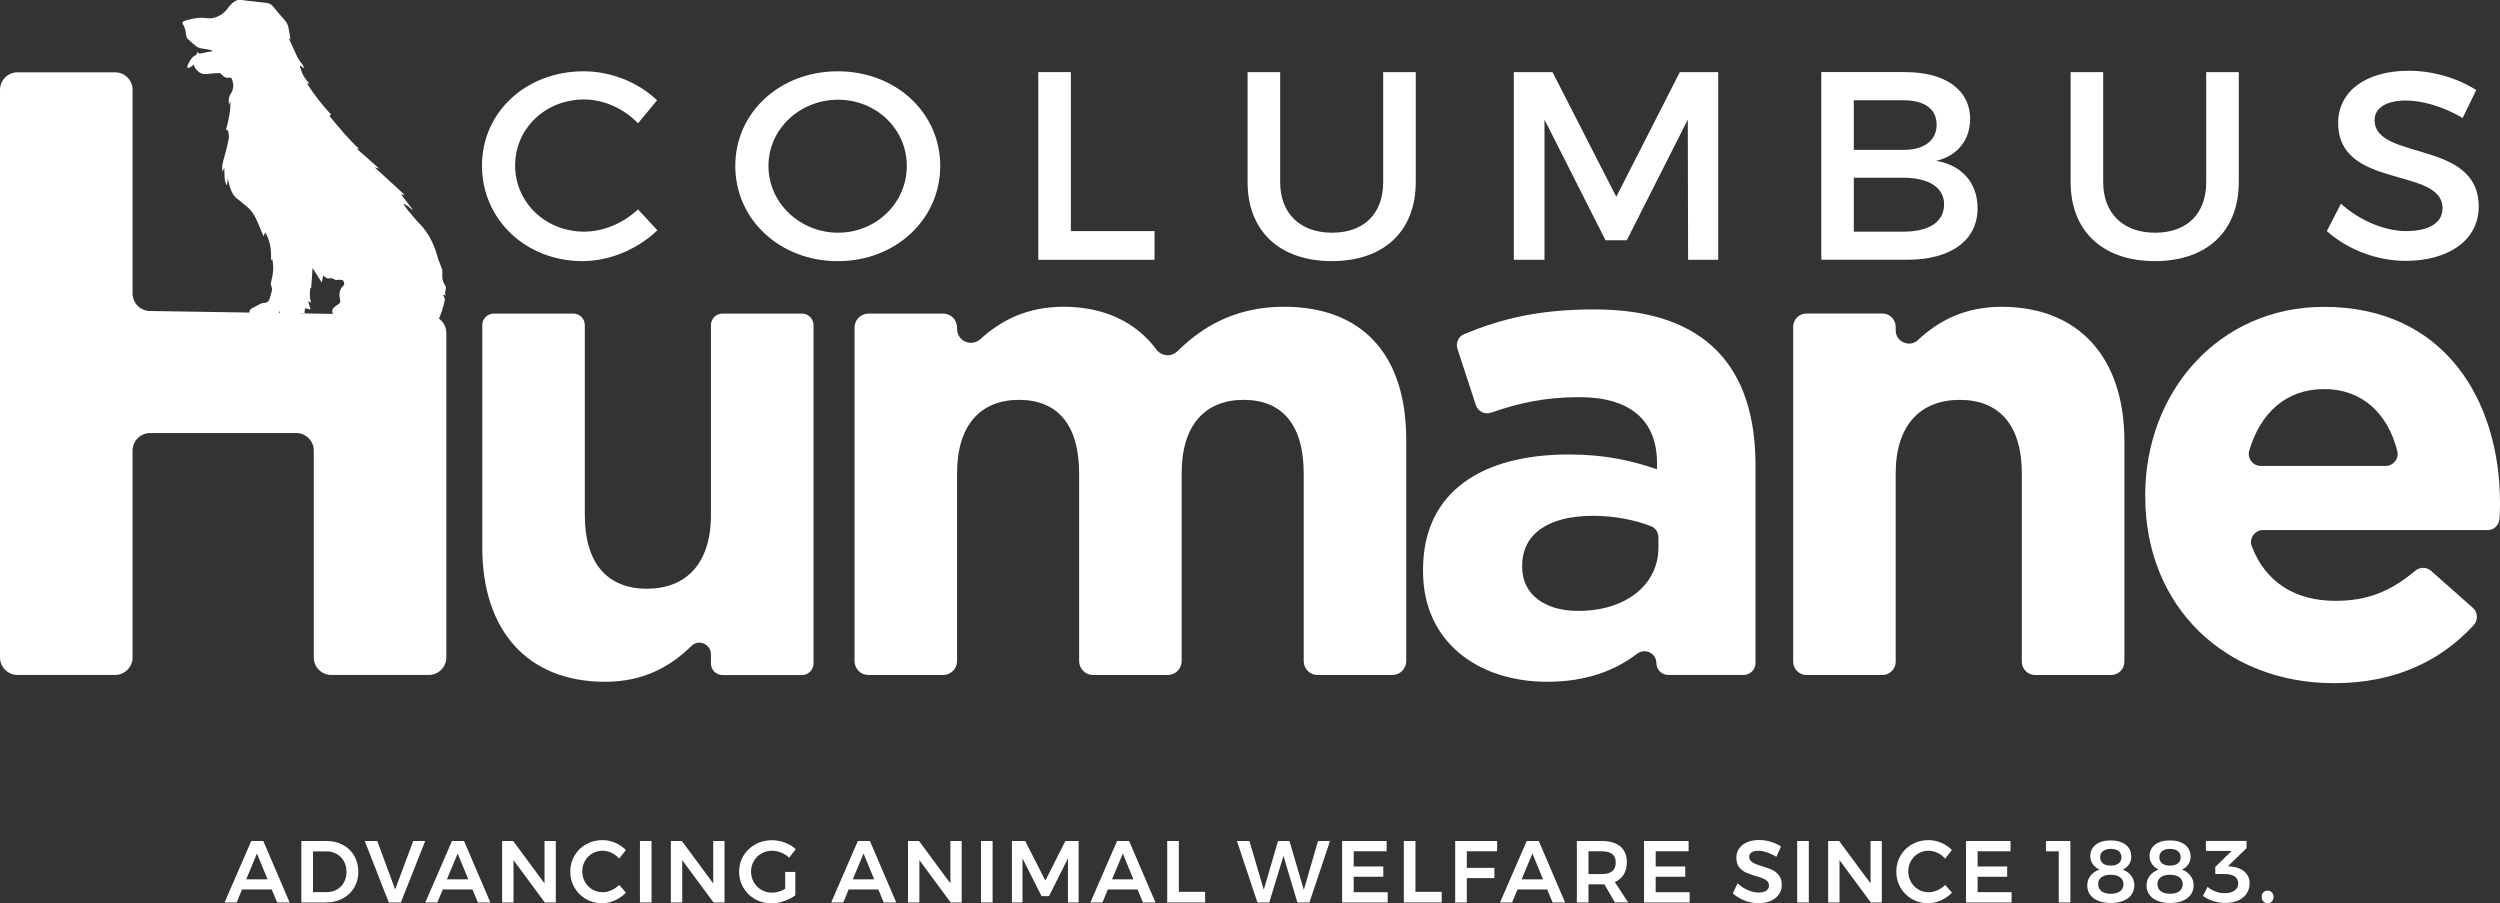 <svg viewBox="0 0 498.92 180.28" xmlns="http://www.w3.org/2000/svg" data-name="Layer 1" id="Layer_1">
  <rect x="0" y="0" width="498.92" height="180.28" fill="#333333" stroke="none"/>
  <defs>
    <style>
      .cls-1 {
        fill: #fff;
      }
    </style>
  </defs>
  <g>
    <path d="M55.31,180.1l-1.08-2.59h-5.93l-1.07,2.59h-2.41l5.32-12.26h2.41l5.25,12.26h-2.5,0ZM49.13,175.49h4.27l-2.12-5.15-2.15,5.15h0Z" class="cls-1"></path>
    <path d="M68.45,168.62c.96.52,1.71,1.25,2.25,2.18s.81,1.99.81,3.17-.27,2.23-.82,3.16-1.31,1.66-2.28,2.18c-.97.53-2.08.79-3.31.79h-4.96v-12.26h5.05c1.21,0,2.3.26,3.26.78h0ZM67.25,177.52c.6-.34,1.06-.82,1.4-1.44.34-.61.5-1.31.5-2.09s-.17-1.49-.52-2.11-.82-1.11-1.43-1.45-1.29-.52-2.04-.52h-2.69v8.13h2.77c.74,0,1.41-.17,2-.52h0Z" class="cls-1"></path>
    <path d="M72.79,167.84h2.5l3.57,9.65,3.61-9.65h2.39l-4.86,12.26h-2.41l-4.8-12.26h0Z" class="cls-1"></path>
    <path d="M95.37,180.1l-1.08-2.59h-5.93l-1.07,2.59h-2.41l5.32-12.26h2.41l5.25,12.26h-2.5,0ZM89.19,175.49h4.27l-2.12-5.15-2.15,5.15h0Z" class="cls-1"></path>
    <path d="M108.67,167.84h2.25v12.26h-2.2l-6.24-8.44v8.44h-2.27v-12.26h2.2l6.26,8.46v-8.46h0Z" class="cls-1"></path>
    <path d="M122.05,170.2c-.58-.28-1.18-.42-1.78-.42-.75,0-1.44.18-2.06.54s-1.12.86-1.47,1.5c-.36.64-.54,1.33-.54,2.09s.18,1.46.54,2.09c.36.64.85,1.14,1.47,1.51s1.31.55,2.06.55c.58,0,1.16-.13,1.74-.39s1.1-.61,1.55-1.07l1.37,1.54c-.64.65-1.38,1.17-2.22,1.55-.84.38-1.7.57-2.57.57-1.17,0-2.24-.28-3.21-.84s-1.73-1.32-2.29-2.29c-.56-.96-.83-2.03-.83-3.2s.28-2.23.85-3.19,1.34-1.71,2.32-2.26,2.06-.82,3.25-.82c.87,0,1.72.18,2.55.53s1.54.84,2.13,1.45l-1.35,1.72c-.43-.5-.93-.89-1.52-1.17h.01Z" class="cls-1"></path>
    <path d="M127.71,167.84h2.32v12.26h-2.32v-12.26h0Z" class="cls-1"></path>
    <path d="M142.34,167.84h2.25v12.26h-2.2l-6.24-8.44v8.44h-2.27v-12.26h2.2l6.26,8.46v-8.46h0Z" class="cls-1"></path>
    <path d="M156.69,174.01h2.03v4.66c-.64.48-1.39.87-2.25,1.16-.87.3-1.72.45-2.55.45-1.19,0-2.27-.28-3.25-.84s-1.75-1.32-2.32-2.29c-.57-.96-.85-2.03-.85-3.2s.29-2.23.87-3.18,1.37-1.7,2.37-2.26c1-.55,2.11-.83,3.32-.83.87,0,1.72.16,2.57.47s1.57.75,2.18,1.3l-1.32,1.73c-.46-.44-1-.79-1.6-1.03s-1.22-.37-1.83-.37c-.76,0-1.47.18-2.11.55-.64.37-1.15.87-1.52,1.52-.37.64-.55,1.34-.55,2.1s.19,1.48.56,2.12.88,1.15,1.52,1.52c.64.37,1.34.56,2.12.56.42,0,.85-.07,1.31-.2s.89-.32,1.31-.57v-3.38h-.01Z" class="cls-1"></path>
    <path d="M176.37,180.1l-1.08-2.59h-5.93l-1.07,2.59h-2.41l5.32-12.26h2.41l5.25,12.26h-2.5,0ZM170.19,175.49h4.27l-2.12-5.15-2.15,5.15Z" class="cls-1"></path>
    <path d="M189.67,167.84h2.25v12.26h-2.2l-6.24-8.44v8.44h-2.27v-12.26h2.2l6.26,8.46v-8.46h0Z" class="cls-1"></path>
    <path d="M195.77,167.84h2.32v12.26h-2.32v-12.26h0Z" class="cls-1"></path>
    <path d="M201.95,167.84h2.65l4.02,7.9,3.99-7.9h2.65v12.26h-2.13v-8.79l-3.78,7.53h-1.49l-3.8-7.53v8.79h-2.11v-12.26h0Z" class="cls-1"></path>
    <path d="M228.1,180.1l-1.08-2.59h-5.93l-1.07,2.59h-2.41l5.32-12.26h2.41l5.25,12.26h-2.5,0ZM221.93,175.49h4.27l-2.12-5.15-2.15,5.15Z" class="cls-1"></path>
    <path d="M232.94,167.84h2.32v10.14h5.24v2.12h-7.56v-12.26h0Z" class="cls-1"></path>
    <path d="M263.02,167.84h2.41l-4.11,12.26h-2.41l-2.77-9.3-2.83,9.3h-2.37l-4.09-12.26h2.5l2.86,9.72,2.84-9.72h2.29l2.86,9.76,2.83-9.76h-.01Z" class="cls-1"></path>
    <path d="M267.83,167.84h8.9v2.05h-6.57v3.03h5.9v2.05h-5.9v3.08h6.78v2.05h-9.1v-12.26h0Z" class="cls-1"></path>
    <path d="M280.16,167.84h2.32v10.14h5.24v2.12h-7.56v-12.26h0Z" class="cls-1"></path>
    <path d="M290.41,167.84h8.38l-.02,2.05h-6.04v3.31h5.5v2.05h-5.5v4.85h-2.32v-12.26h0Z" class="cls-1"></path>
    <path d="M309.85,180.1l-1.08-2.59h-5.93l-1.07,2.59h-2.41l5.32-12.26h2.41l5.25,12.26h-2.5,0ZM303.67,175.49h4.27l-2.12-5.15-2.15,5.15Z" class="cls-1"></path>
    <path d="M322.28,180.1l-2.1-3.63c-.09.01-.24.02-.43.02h-2.74v3.61h-2.32v-12.26h5.06c1.57,0,2.79.37,3.64,1.1.86.74,1.28,1.78,1.28,3.12,0,.96-.21,1.78-.62,2.45-.41.68-1.01,1.19-1.79,1.52l2.67,4.06h-2.65ZM317.01,174.43h2.74c.88,0,1.55-.19,2.01-.58.46-.39.69-.96.69-1.72s-.23-1.31-.69-1.68-1.13-.56-2.01-.56h-2.74v4.54Z" class="cls-1"></path>
    <path d="M328.09,167.84h8.9v2.05h-6.57v3.03h5.9v2.05h-5.9v3.08h6.78v2.05h-9.1v-12.26h0Z" class="cls-1"></path>
    <path d="M352.62,170.1c-.65-.21-1.23-.32-1.73-.32-.55,0-.99.11-1.32.32s-.49.5-.49.88c0,.34.11.62.34.85.23.23.51.41.85.56s.81.31,1.4.48c.82.24,1.49.49,2.02.74s.97.61,1.34,1.09.55,1.11.55,1.89-.2,1.4-.6,1.95c-.4.56-.95.98-1.65,1.27-.7.29-1.5.44-2.4.44-.95,0-1.87-.18-2.77-.53-.9-.36-1.69-.83-2.36-1.43l.97-2c.61.57,1.3,1.02,2.06,1.35.76.33,1.47.49,2.13.49s1.16-.13,1.53-.38.55-.59.55-1.02c0-.35-.11-.64-.34-.87-.23-.23-.51-.41-.86-.55s-.82-.3-1.42-.47c-.82-.25-1.49-.48-2.01-.72s-.97-.59-1.34-1.06-.55-1.09-.55-1.87c0-.71.19-1.33.56-1.87.37-.53.91-.94,1.59-1.24.69-.29,1.48-.44,2.39-.44.79,0,1.56.12,2.33.35.77.23,1.45.55,2.05.95l-.94,2.05c-.62-.39-1.26-.68-1.92-.89h.04Z" class="cls-1"></path>
    <path d="M358.66,167.84h2.32v12.26h-2.32v-12.26h0Z" class="cls-1"></path>
    <path d="M373.3,167.84h2.25v12.26h-2.2l-6.24-8.44v8.44h-2.27v-12.26h2.2l6.26,8.46v-8.46h0Z" class="cls-1"></path>
    <path d="M386.68,170.2c-.58-.28-1.18-.42-1.78-.42-.75,0-1.44.18-2.06.54s-1.12.86-1.47,1.5c-.36.64-.54,1.33-.54,2.09s.18,1.46.54,2.09c.36.64.85,1.14,1.47,1.51s1.31.55,2.06.55c.58,0,1.16-.13,1.74-.39s1.1-.61,1.55-1.07l1.37,1.54c-.64.65-1.38,1.17-2.22,1.55-.84.38-1.7.57-2.57.57-1.17,0-2.24-.28-3.21-.84-.97-.56-1.73-1.32-2.29-2.29-.56-.96-.83-2.03-.83-3.2s.28-2.23.85-3.19c.57-.96,1.34-1.71,2.32-2.26s2.06-.82,3.25-.82c.87,0,1.72.18,2.55.53s1.54.84,2.13,1.45l-1.35,1.72c-.43-.5-.93-.89-1.52-1.17h.01Z" class="cls-1"></path>
    <path d="M392.34,167.84h8.9v2.05h-6.57v3.03h5.9v2.05h-5.9v3.08h6.78v2.05h-9.1v-12.26h-.01Z" class="cls-1"></path>
    <path d="M408.31,167.84h4.87v12.26h-2.32v-10.2h-2.55v-2.07h0Z" class="cls-1"></path>
    <path d="M424.24,168.6c.73.58,1.1,1.36,1.1,2.36,0,.56-.15,1.07-.45,1.52-.3.46-.72.81-1.25,1.07.72.27,1.28.68,1.69,1.23s.62,1.18.62,1.89-.19,1.34-.57,1.87-.93.95-1.64,1.24c-.71.29-1.54.43-2.49.43s-1.78-.14-2.49-.43c-.71-.29-1.26-.69-1.64-1.22s-.57-1.14-.57-1.86.21-1.36.64-1.92,1.02-.97,1.77-1.24c-.57-.28-1.01-.65-1.33-1.12s-.48-.99-.48-1.56c0-.96.37-1.72,1.1-2.29.73-.57,1.73-.85,2.97-.85s2.27.29,3.01.87h.01ZM419.39,175.06c-.44.33-.66.79-.66,1.38s.22,1.08.66,1.42c.44.34,1.06.51,1.86.51s1.4-.17,1.85-.5.67-.8.67-1.41-.22-1.06-.67-1.39-1.07-.5-1.86-.5-1.4.16-1.84.49h0ZM419.68,169.85c-.37.29-.56.7-.56,1.23s.19.93.56,1.23c.38.29.9.44,1.57.44s1.19-.15,1.56-.44c.37-.29.56-.7.56-1.23s-.18-.93-.56-1.23c-.37-.29-.89-.44-1.56-.44s-1.19.15-1.57.44Z" class="cls-1"></path>
    <path d="M436.07,168.6c.73.58,1.1,1.36,1.1,2.36,0,.56-.15,1.07-.45,1.52-.3.46-.72.81-1.25,1.07.72.27,1.28.68,1.69,1.23s.62,1.18.62,1.89-.19,1.34-.57,1.87-.93.95-1.64,1.24c-.71.29-1.54.43-2.49.43s-1.78-.14-2.49-.43c-.71-.29-1.26-.69-1.64-1.22s-.57-1.14-.57-1.86.21-1.36.64-1.92,1.02-.97,1.77-1.24c-.57-.28-1.01-.65-1.33-1.12s-.48-.99-.48-1.56c0-.96.37-1.72,1.1-2.29.73-.57,1.73-.85,2.97-.85s2.27.29,3.01.87h.01ZM431.22,175.06c-.44.33-.66.79-.66,1.38s.22,1.08.66,1.42c.44.34,1.06.51,1.86.51s1.4-.17,1.85-.5.67-.8.67-1.41-.22-1.06-.67-1.39-1.07-.5-1.86-.5-1.4.16-1.84.49h0ZM431.5,169.85c-.37.29-.56.7-.56,1.23s.19.93.56,1.23c.38.29.9.44,1.57.44s1.19-.15,1.56-.44c.37-.29.56-.7.56-1.23s-.18-.93-.56-1.23c-.37-.29-.89-.44-1.56-.44s-1.19.15-1.57.44Z" class="cls-1"></path>
    <path d="M447.95,173.99c.66.58,1,1.35,1,2.29,0,.77-.2,1.45-.59,2.04s-.95,1.05-1.68,1.38c-.73.33-1.58.5-2.55.5-.82,0-1.63-.13-2.44-.38-.8-.25-1.49-.59-2.05-1.01l.92-1.82c.49.41,1.02.72,1.61.94.59.22,1.19.32,1.8.32.84,0,1.5-.18,1.99-.53.48-.35.72-.82.72-1.42s-.24-1.07-.71-1.39-1.15-.48-2.03-.48h-1.84v-1.42l3.26-3.19h-5.12l-.02-2h8.12v1.45l-3.71,3.59.64.07c1.12.11,2.01.45,2.68,1.03v.03Z" class="cls-1"></path>
    <path d="M453.39,178.09c.22.23.34.53.34.89s-.11.68-.34.92c-.23.24-.51.36-.86.36s-.62-.12-.84-.37-.34-.55-.34-.91.11-.66.34-.89.51-.35.84-.35.63.12.86.35Z" class="cls-1"></path>
  </g>
  <g>
    <path d="M83.53,65.94c-.11-.4.02-.67.38-.77.1-.03.21-.04.31-.06.47.57.98,1.1,1.5,1.62,1.18-1.43,2.39-3.65,3.08-6.98-.1-.24-.2-.49-.3-.73-.03-.07-.04-.14-.05-.21.18.05.35.1.52.14-.42-.67.31-1.41-.11-1.96-.37-.49-.52-1.02-.59-1.51v-1.56c0-.22-.47-1.29-.77-2.06-.08-.26-.16-.51-.23-.77-.7-2.53-1.86-4.75-3.63-6.55-.78-.79-1.49-1.69-2.21-2.55-.35-.42-.67-.87-.97-1.36.7.27,1.28.76,1.84,1.27.02-.03.04-.05.06-.08-.77-1-1.53-2.01-2.36-3.09.25.08.44.14.62.2.02-.03.04-.06.05-.09-1.93-1.87-3.94-3.61-5.91-5.45.3.09.6.17.92.26-1.5-1.32-2.97-2.63-4.44-3.93,0-.02.03-.05.04-.07.13.03.27.05.42.08-2.22-1.99-4.07-4.34-6-6.65.16-.07.3-.13.41-.17-1.76-1.93-3.4-3.95-4.86-6.27.19.02.29.03.48.06-.43-.58-.88-1.06-1.19-1.63s-.49-1.24-.73-1.86l.09-.09c.23.15.47.3.7.45l.06-.03c-.12-.26-.19-.58-.37-.77-.59-.64-.96-1.43-1.33-2.22-.44-.94-.87-1.88-1.34-2.92.18.12.27.18.36.24-.13-.79-.25-1.56-.4-2.33-.13-.66-.45-1.19-.89-1.67-.75-.82-1.47-1.68-2.17-2.56-.4-.51-.9-.69-1.46-.75-1.35-.15-2.69-.3-4.04-.45-.23-.03-.46-.07-.69-.11h-.92c-.05.03-.11.06-.16.08-.69.26-1.22.8-1.66,1.4-.26.34-.5.67-.82.95-1.08.95-2.27,1.37-3.65,1.18-.62-.09-1.27-.08-1.9,0-.71.08-1.4.28-2.1.45-.23.06-.44.21-.67.32v.4c.51.67.59,1.5.71,2.32.03.21.1.46.23.59.51.5,1.06.96,1.6,1.42.6.51,1.31.59,2.03.67.46.06.92.21,1.38.32,0,.04,0,.08-.02.12-.65.12-1.3.21-1.95.37-.37.09-.71.23-.99-.2h-.05c-.09.21-.14.53-.28.59-.88.37-1.26,1.23-1.67,2.06-.07.13-.02.34-.02.51.16-.03.34,0,.48-.09.27-.15.51-.36.81-.58.03.55.33.82.61,1.14.63.73,1.36.83,2.2.72.74-.1,1.5-.13,2.25-.16.15,0,.34.12.44.25.44.55.97.79,1.61.66.26-.05.39.07.48.33.37,1.03.35,2.02-.27,2.93-.43.63-.43,1.33-.32,2.13.1-.28.19-.49.27-.7.06,1.99-.36,3.86-.88,5.71.35.08.41.09.47.48.07.41.14.85.08,1.25-.14.85-.35,1.7-.56,2.53-.22.87-.51,1.73-.69,2.61-.1.47-.02.99-.02,1.49h.05c.1-.24.19-.47.32-.79.13,1.26-.14,2.49.55,3.59.05-.49.09-.92.14-1.43.17.67.3,1.23.47,1.78.31,1,.78,1.85,1.62,2.42.57.39,1.07.91,1.63,1.33,1.12.85,1.79,2.08,2.34,3.41.34.84.7,1.66,1.1,2.59.13-.32.23-.57.32-.81,1.01,1.68,1.26,3.55,1.16,5.59l.25-.25c.35,1.52.19,2.99-.19,4.44-.08.31-.13.73,0,.99.26.55.12,1.01-.04,1.5-.07.21-.12.43-.18.64-.26.96-.54,1.18-1.42,1.22-.23,0-.46.15-.69.24-.1.04-.18.12-.28.17-.43.22-.88.41-1.3.67-.42.25-.51.57-.43,1.1.08.5.26.7.76.79.73.14,1.46.26,2.19.38.1.02.22,0,.31-.03.61-.22,1.22-.47,1.84-.68.14-.05.31,0,.53,0,.12-.3.27-.69.44-1.14.03,1.49-.46,2.2-1.69,2.5-.09.02-.18.04-.28.06-.82.16-1.56.41-1.86,1.47-.09.33-.12.57.06.83.37.53.88.68,1.45.64.1,0,.22-.03.3.02.33.2.66.42.98.64h.78c.75-.17,1.44-.59,2.23-.66,1.03-.09,1.55-.65,1.63-1.62.02-.22-.02-.44-.03-.73.11.15.19.26.26.36h.11c-.21-1.05-.03-2.03.25-2.98.27.04.52.08.72.11.03-.41.05-.75.07-1.09.44.09.81.17,1.14.24-.17-.54-.33-1.07-.51-1.66.26.12.41.18.62.28-.37-1.01-.29-1.98-.18-2.97.09.06.16.1.18.11.09-1.35.19-2.69.28-4.05.61.98,1.2,1.91,1.83,2.91.11-.54.2-.96.3-1.42.44.49.86.73,1.44.57.52-.14.93.55,1.48.32.03,0,.07-.03.1-.03.25.02.5,0,.73.06.32.07.38.41.43.7.02.11-.03.3-.1.37-.79.69-.99,1.57-.75,2.64.17.74.05.92-.54,1.28-.28.17-.55.37-.77.62-.44.49-.15,1.03,0,1.51.13.39.5.41.82.37.52-.07,1.05-.17,1.56-.29.54-.13.54-.15,1.12.11-.1.03-.18.06-.25.09-.61.2-1.07.61-1.48,1.16-.44.58-.03,1.14-.04,1.7,0,.22.15.48.3.64.49.55,1.37.57,1.9.07.09-.08.17-.17.26-.26.45.55,1.05.54,1.62.58,1.27.08,2.54.19,3.81.2,2.19.02,4.38,0,6.57-.06.86-.02,1.07-.42.8-1.35v-.02Z" class="cls-1"></path>
    <g>
      <path d="M141.88,132.41v-1.83c0-2.01-2.43-3.1-3.87-1.69-4.17,4.09-9.51,7.17-17.26,7.17-15.48,0-24.5-10.23-24.5-26.78v-44.4c0-1.27,1.03-2.3,2.31-2.3h15.85c1.27,0,2.3,1.03,2.3,2.3v37.94c0,9.69,4.58,14.67,12.38,14.67s12.79-4.98,12.79-14.67v-37.94c0-1.27,1.03-2.3,2.31-2.3h15.85c1.27,0,2.31,1.03,2.31,2.3v67.53c0,1.27-1.03,2.31-2.31,2.31h-15.85c-1.27,0-2.31-1.03-2.31-2.31" class="cls-1"></path>
      <path d="M262.96,134.71c-1.54,0-2.78-1.25-2.78-2.78v-37.46c0-9.69-4.31-14.67-11.98-14.67s-12.38,4.98-12.38,14.67v37.46c0,1.54-1.25,2.78-2.79,2.78h-14.89c-1.54,0-2.78-1.25-2.78-2.78v-37.46c0-9.69-4.31-14.67-11.98-14.67s-12.38,4.98-12.38,14.67v37.46c0,1.54-1.25,2.78-2.79,2.78h-14.89c-1.54,0-2.78-1.25-2.78-2.78v-66.57c0-1.54,1.25-2.78,2.78-2.78h14.89c1.54,0,2.79,1.25,2.79,2.78v.28c0,2.42,2.86,3.67,4.65,2.04,4.1-3.73,9.32-6.46,16.61-6.46,8.07,0,14.46,3.06,18.5,8.51,1.02,1.38,2.99,1.58,4.21.37,5.83-5.77,12.69-8.88,21.31-8.88,15.21,0,24.36,9.15,24.36,26.52v44.19c0,1.54-1.25,2.78-2.78,2.78h-14.9Z" class="cls-1"></path>
      <path d="M330.96,107.22c0-.96-.56-1.85-1.45-2.2-3.27-1.27-7.29-2.08-11.6-2.08-8.75,0-14.13,3.5-14.13,9.96v.27c0,5.52,4.58,8.75,11.17,8.75,9.56,0,16.02-5.25,16.02-12.65v-2.05h0ZM330.55,132.33h0c0-2-2.27-3.06-3.86-1.85-4.53,3.46-10.34,5.58-17.94,5.58-13.59,0-24.76-7.81-24.76-22.07v-.27c0-15.75,11.98-23.02,29.07-23.02,7.27,0,12.52,1.21,17.63,2.96v-1.21c0-8.48-5.25-13.19-15.48-13.19-6.9,0-12.02,1.16-17.67,3.1-1.24.43-2.6-.27-3.01-1.52l-3.67-11.22c-.38-1.17.19-2.46,1.33-2.94,7.28-3.01,14.77-4.93,25.98-4.93,22.34,0,32.17,11.57,32.17,31.09v39.48c0,1.31-1.07,2.38-2.38,2.38h-15.02c-1.31,0-2.38-1.07-2.38-2.38" class="cls-1"></path>
      <path d="M406.14,134.71c-1.46,0-2.65-1.19-2.65-2.65v-37.59c0-9.69-4.58-14.67-12.38-14.67s-12.79,4.98-12.79,14.67v37.59c0,1.46-1.19,2.65-2.65,2.65h-15.16c-1.46,0-2.65-1.19-2.65-2.65v-66.84c0-1.46,1.19-2.65,2.65-2.65h15.16c1.46,0,2.65,1.19,2.65,2.65v.7c0,2.31,2.75,3.51,4.44,1.94,4.09-3.82,9.29-6.63,16.7-6.63,15.48,0,24.5,10.23,24.5,26.78v44.05c0,1.46-1.19,2.65-2.65,2.65h-15.17Z" class="cls-1"></path>
      <path d="M463.78,77.65c-7.51,0-12.69,4.74-14.9,12.27-.45,1.53.73,3.07,2.32,3.07h24.88c1.56,0,2.73-1.48,2.34-2.99-1.9-7.49-7-12.36-14.64-12.36M496.41,105.78h-44.76c-1.66,0-2.86,1.66-2.27,3.21,2.7,7.19,8.66,10.92,16.69,10.92,6.22,0,10.89-1.77,15.91-5.99.93-.78,2.27-.81,3.18,0l8.35,7.39c1.02.91,1.07,2.46.14,3.47-6.63,7.21-15.81,11.56-27.84,11.56-21.67,0-37.69-15.21-37.69-37.28v-.27c0-20.59,14.67-37.55,35.67-37.55,24.09,0,35.13,18.71,35.13,39.17v.27c0,1.12-.04,1.99-.1,2.87-.09,1.26-1.13,2.25-2.39,2.25" class="cls-1"></path>
      <path d="M62.62,131.2v-41.28c0-1.93-1.57-3.5-3.5-3.5h-29.16c-1.93,0-3.5,1.57-3.5,3.5v41.28c0,1.93-1.57,3.5-3.5,3.5H3.5c-1.93,0-3.5-1.57-3.5-3.5V17.93c0-1.93,1.57-3.5,3.5-3.5h19.46c1.93,0,3.5,1.57,3.5,3.5v40.64c0,1.91,1.54,3.47,3.45,3.5l55.71.88c1.91.02,3.45,1.58,3.45,3.5v64.75c0,1.93-1.57,3.5-3.5,3.5h-19.46c-1.93,0-3.5-1.57-3.5-3.5h.01Z" class="cls-1"></path>
    </g>
  </g>
  <path d="M131.13,20.01l-3.8,4.6c-2.81-2.94-6.83-4.76-10.75-4.76-7.72,0-13.78,5.78-13.78,13.16s6.06,13.22,13.78,13.22c3.86,0,7.83-1.71,10.75-4.44l3.86,4.17c-3.91,3.75-9.48,6.15-14.94,6.15-11.3,0-20.06-8.29-20.06-19.05s8.87-18.83,20.28-18.83c5.46,0,10.91,2.19,14.66,5.78h0Z" class="cls-1"></path>
  <path d="M187.64,33.12c0,10.7-8.93,19-20.45,19s-20.45-8.29-20.45-19,8.93-18.89,20.45-18.89,20.45,8.19,20.45,18.89ZM153.36,33.12c0,7.44,6.34,13.32,13.89,13.32s13.72-5.89,13.72-13.32-6.17-13.22-13.72-13.22-13.89,5.78-13.89,13.22Z" class="cls-1"></path>
  <path d="M230.41,46.12v5.73h-23.2V14.39h6.5v31.73h16.7Z" class="cls-1"></path>
  <path d="M282.54,36.33c0,9.79-6.34,15.78-16.75,15.78s-16.81-5.99-16.81-15.78V14.39h6.5v21.94c0,6.31,4.02,10.11,10.36,10.11s10.2-3.75,10.2-10.11V14.39h6.5v21.94Z" class="cls-1"></path>
  <path d="M336.89,51.85l-.06-27.98-12.18,24.08h-4.24l-12.18-24.08v27.98h-6.12V14.39h7.72l12.73,24.88,12.68-24.88h7.66v37.46h-6.01Z" class="cls-1"></path>
  <path d="M380.22,14.39c7.99,0,12.95,3.53,12.95,9.36,0,4.23-2.59,7.38-6.78,8.35,5.18.86,8.27,4.44,8.27,9.47,0,6.42-5.35,10.27-14.05,10.27h-17.14V14.38h16.75ZM369.96,29.91h9.92c4.13,0,6.61-1.87,6.61-5.03s-2.48-4.87-6.61-4.87h-9.92v9.9ZM369.96,46.23h9.92c5.07,0,8.1-1.93,8.1-5.46,0-3.32-3.03-5.3-8.1-5.3h-9.92v10.75h0Z" class="cls-1"></path>
  <path d="M446.79,36.33c0,9.79-6.34,15.78-16.75,15.78s-16.81-5.99-16.81-15.78V14.39h6.5v21.94c0,6.31,4.02,10.11,10.36,10.11s10.2-3.75,10.2-10.11V14.39h6.5v21.94Z" class="cls-1"></path>
  <path d="M494.17,17.98l-2.7,5.56c-4.19-2.46-8.38-3.48-11.3-3.48-3.8,0-6.28,1.39-6.28,3.91,0,8.19,20.83,3.8,20.78,17.28,0,6.69-6.06,10.81-14.55,10.81-6.06,0-11.79-2.41-15.76-5.94l2.81-5.46c3.97,3.53,8.93,5.46,13.06,5.46,4.52,0,7.22-1.66,7.22-4.55,0-8.35-20.83-3.69-20.83-17.02,0-6.42,5.68-10.43,14.05-10.43,5.02,0,9.92,1.55,13.5,3.85h0Z" class="cls-1"></path>
</svg>